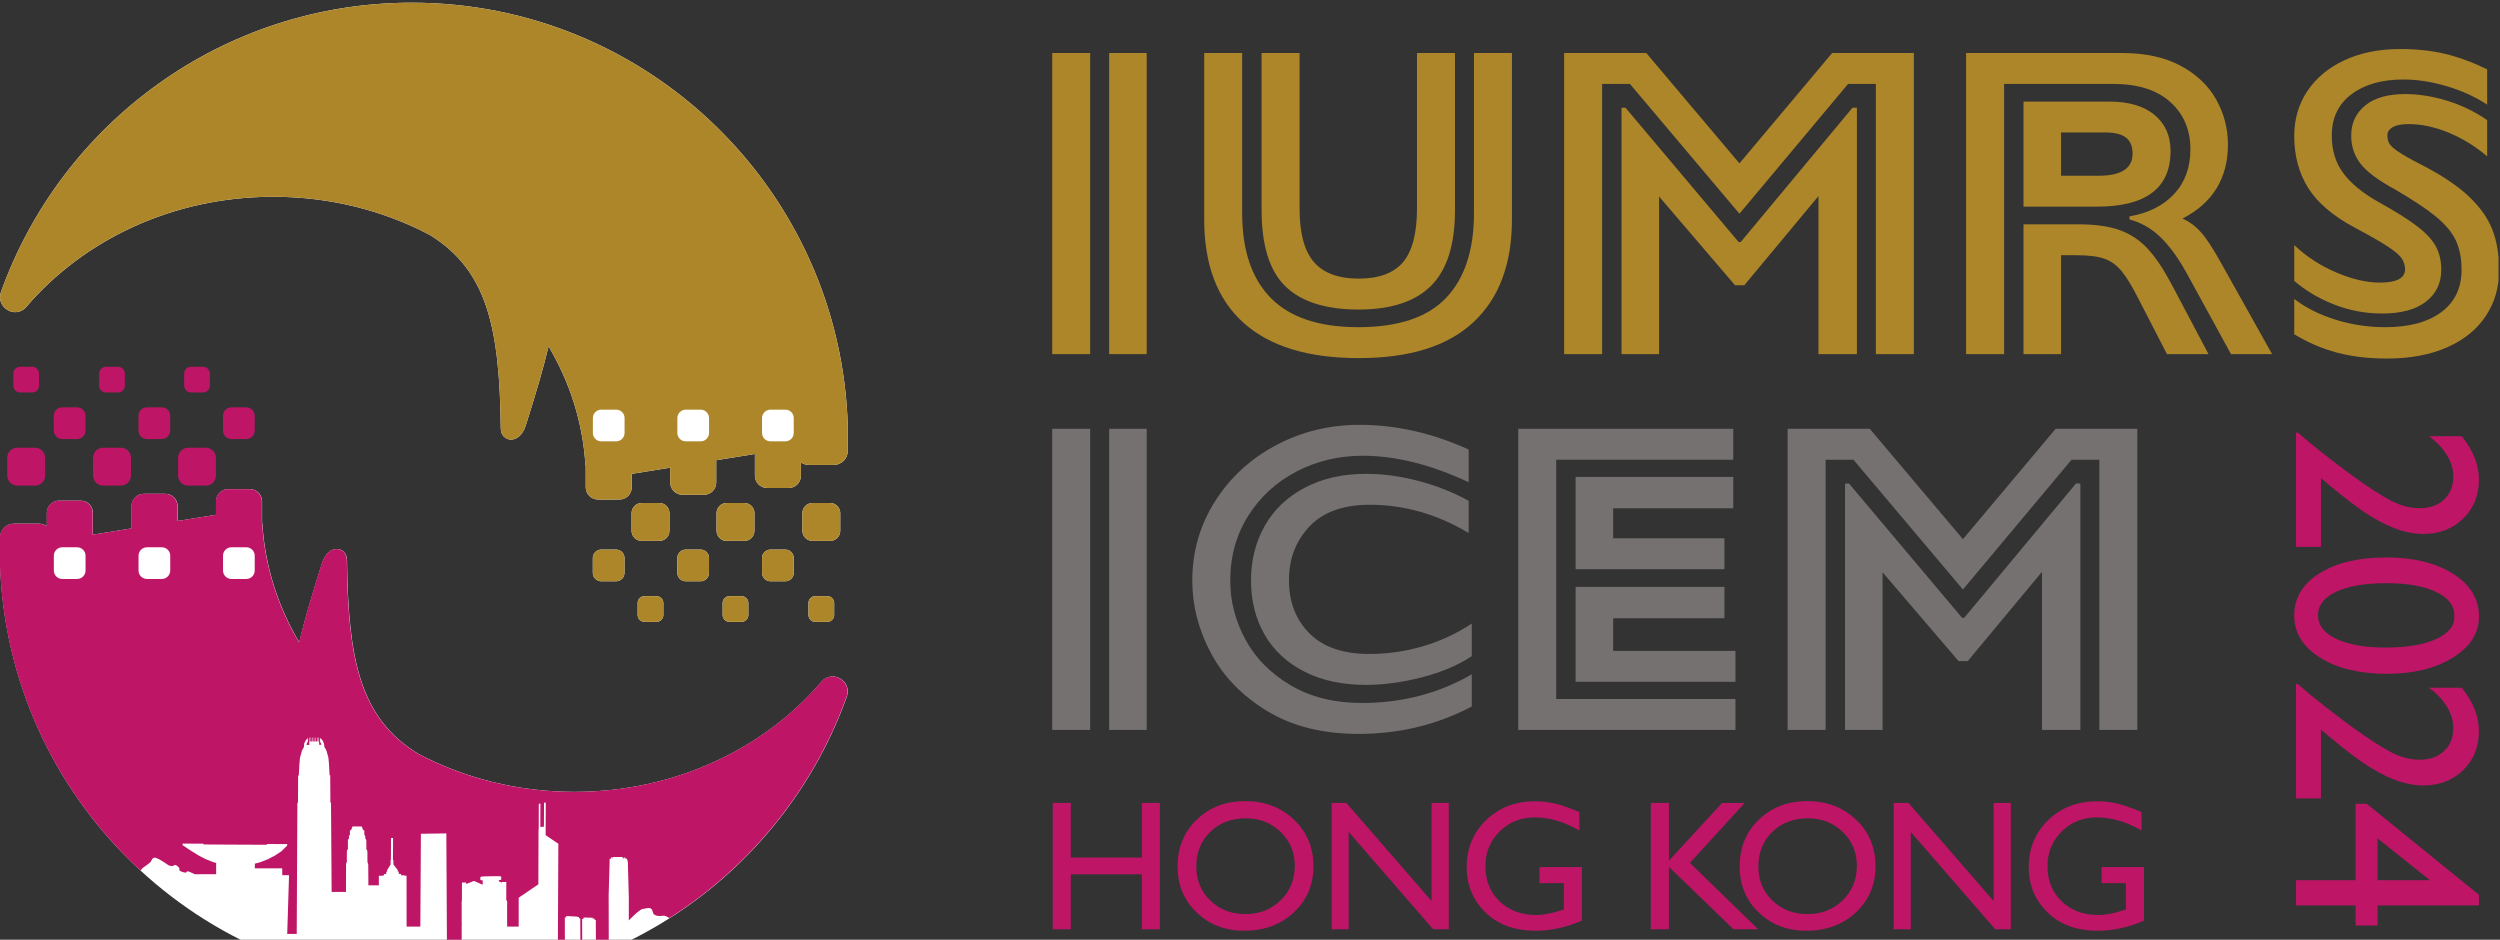 <svg width="1676" height="630" xmlns="http://www.w3.org/2000/svg" xmlns:xlink="http://www.w3.org/1999/xlink" xml:space="preserve" overflow="hidden"><rect width="100%" height="100%" fill="#333333" stroke="none"/><defs><clipPath id="clip0"><rect x="-244" y="-18" width="1676" height="630"/></clipPath><clipPath id="clip1"><rect x="-244" y="-18" width="1676" height="630"/></clipPath><clipPath id="clip2"><rect x="-244" y="-18" width="1675" height="630"/></clipPath></defs><g clip-path="url(#clip0)" transform="translate(244 18)"><g clip-path="url(#clip1)"><g clip-path="url(#clip2)"><path d="M863.069 976.057 888.232 976.057 888.232 774.189 863.069 774.189ZM824.888 976.057 850.341 976.057 850.341 774.189 824.888 774.189Z" fill="#AE862A" fill-rule="nonzero" fill-opacity="1" transform="matrix(1 0 0 -1 -363.48 993.593)"/><path d="M0 0C-10.657 10.36-15.98 27.381-15.98 51.062L-15.98 156.436 9.473 156.436 9.473 52.246C9.473 35.67 12.682 23.681 19.094 16.278 25.506 8.885 35.52 5.182 49.135 5.182 62.754 5.182 72.665 8.885 78.884 16.278 85.103 23.681 88.207 35.768 88.207 52.537L88.207 156.436 113.661 156.436 113.661 51.062C113.661 27.97 108.336 11.103 97.68 0.445 87.023-10.21 70.843-15.542 49.135-15.542 27.033-15.542 10.657-10.36 0 0M-28.12-24.417C-45.68-8.632-54.46 14.455-54.46 44.846L-54.46 156.436-29.006 156.436-29.006 48.985C-29.006 24.126-22.595 5.182-9.764-7.841 3.059-20.867 22.595-27.374 48.844-27.374 75.675-27.374 95.312-20.822 107.74-7.694 120.177 5.428 126.389 24.322 126.389 48.985L126.389 156.436 151.847 156.436 151.847 44.846C151.847 15.044 143.263-7.894 126.096-23.972 108.924-40.057 83.271-48.098 49.135-48.098 15.192-48.098-10.56-40.205-28.12-24.417" fill="#AE862A" fill-rule="nonzero" fill-opacity="1" transform="matrix(1 0 0 -1 617.757 173.971)"/><path d="M0 0 2.666 0 78.443-89.98 79.92-89.98 154.804 0 157.768 0 157.768-165.164 132.017-165.164 132.017-59.197 82.287-118.986 76.077-118.986 25.163-59.494 25.163-165.164 0-165.164ZM-38.477 36.704 16.576 36.704 79.034-37.293 141.192 36.704 195.95 36.704 195.95-165.164 170.496-165.164 170.496 15.98 151.847 15.98 79.034-71.036 5.63 15.98-13.019 15.98-13.019-165.164-38.477-165.164Z" fill="#AE862A" fill-rule="nonzero" fill-opacity="1" transform="matrix(1 0 0 -1 843.086 54.24)"/><path d="M0 0C15.192 0 22.794 4.93 22.794 14.796 22.794 19.728 21.313 23.331 18.356 25.601 15.392 27.867 10.851 29.006 4.737 29.006L-25.156 29.006-25.156 0ZM-50.319-32.559-13.614-32.559C-2.368-32.559 6.857-33.845 14.06-36.407 21.26-38.977 27.531-43.116 32.856-48.837 38.186-54.562 43.609-62.658 49.135-73.113L73.702-119.582 45.88-119.582 27.233-83.471C22.892-74.788 19.042-68.377 15.69-64.229 12.332-60.087 8.437-57.228 3.998-55.651-0.441-54.071-6.612-53.283-14.501-53.283L-25.156-53.283-25.156-119.582-50.319-119.582ZM-50.319 49.723 7.105 49.723C20.128 49.723 30.24 46.766 37.443 40.846 44.643 34.927 48.248 26.831 48.248 16.576 48.248-8.289 31.768-20.717-1.184-20.717L-50.319-20.717ZM-88.796 82.287 15.69 82.287C31.277 82.287 44.398 79.42 55.055 73.702 65.71 67.977 73.656 60.431 78.884 51.055 84.112 41.682 86.725 31.672 86.725 21.015 86.725-1.682 76.561-18.253 56.239-28.715 60.781-30.688 64.87-33.697 68.524-37.741 72.174-41.784 76.561-48.448 81.698-57.719L116.327-119.582 88.796-119.582 58.315-63.938C52.589-53.871 46.766-46.08 40.846-40.548 34.927-35.029 28.215-31.277 20.724-29.304L20.724-27.233C33.347-25.065 43.312-20.083 50.617-12.287 57.915-4.491 61.569 5.518 61.569 17.76 61.569 30.786 57.081 41.339 48.098 49.432 39.118 57.519 26.347 61.563 9.771 61.563L-63.342 61.563-63.342-119.582-88.796-119.582Z" fill="#AE862A" fill-rule="nonzero" fill-opacity="1" transform="matrix(1 0 0 -1 1162.88 99.823)"/><path d="M0 0C-9.971 2.666-19.488 6.755-28.565 12.287L-28.565 35.961C-20.867 30.04-11.646 25.408-0.886 22.051 9.86 18.692 20.962 17.024 32.409 17.024 48.391 17.024 60.924 20.374 70.002 27.083 79.073 33.788 83.614 43.259 83.614 55.501 83.614 63.194 82.332 69.754 79.77 75.184 77.202 80.605 72.816 85.884 66.597 91.016 60.378 96.146 51.353 102.165 39.514 109.074 27.867 115.388 19.981 121.257 15.833 126.687 11.692 132.107 9.621 138.378 9.621 145.481 9.621 153.77 12.726 160.473 18.944 165.609 25.156 170.735 34.084 173.303 45.732 173.303 54.803 173.303 64.179 171.821 73.85 168.864 83.516 165.9 92.498 161.559 100.785 155.841L100.785 131.571C92.892 138.274 84.307 143.56 75.034 147.404 65.756 151.254 56.776 153.175 48.098 153.175 43.364 153.175 39.811 152.481 37.443 151.104 35.075 149.72 33.891 147.947 33.891 145.779 33.891 143.606 34.286 141.781 35.075 140.299 35.857 138.824 37.839 136.992 40.995 134.826 44.146 132.651 48.985 129.889 55.494 126.537 69.508 119.432 80.359 112.277 88.059 105.076 95.751 97.874 101.128 90.376 104.19 82.584 107.242 74.781 108.777 65.658 108.777 55.203 108.777 43.757 105.813 33.547 99.892 24.567 93.978 15.587 85.341 8.587 74 3.552 62.645-1.482 49.18-3.991 33.593-3.991 21.165-3.991 9.957-2.666 0 0M-1.927 32.268C-12.189 36.304-21.067 41.591-28.565 48.098L-28.565 72.077C-20.478 64.379-11.103 58.258-0.445 53.721 10.21 49.18 19.981 46.914 28.856 46.914 40.109 46.914 45.732 49.878 45.732 55.792 45.732 58.353 45.032 60.722 43.655 62.897 42.275 65.07 39.216 67.729 34.479 70.893 29.743 74.045 22.349 78.288 12.28 83.621-2.516 91.507-13.024 100.435-19.242 110.406-25.46 120.37-28.565 131.964-28.565 145.183-28.565 156.436-25.654 166.446-19.831 175.23-14.014 184.006-5.725 190.915 5.028 195.95 15.78 200.982 28.267 203.493 42.471 203.493 53.521 203.493 63.588 202.407 72.665 200.239 81.736 198.063 91.112 194.616 100.785 189.879L100.785 166.198C93.087 171.33 84.157 175.426 74 178.485 63.829 181.54 54.019 183.074 44.548 183.074 30.138 183.074 18.544 179.767 9.764 173.155 0.984 166.541-3.402 157.323-3.402 145.481-3.402 135.614-0.841 127.23 4.289 120.318 9.421 113.409 17.21 107.004 27.672 101.083 39.118 94.762 47.846 89.289 53.871 84.655 59.888 80.016 64.081 75.481 66.449 71.036 68.817 66.597 70.002 61.422 70.002 55.501 70.002 46.618 66.597 39.514 59.79 34.188 52.985 28.856 43.161 26.197 30.338 26.197 19.087 26.197 8.335 28.215-1.927 32.268" fill="#AE862A" fill-rule="nonzero" fill-opacity="1" transform="matrix(1 0 0 -1 1322.62 218.369)"/><path d="M863.069 724.123 888.232 724.123 888.232 522.255 863.069 522.255ZM824.888 724.123 850.341 724.123 850.341 522.255 824.888 522.255Z" fill="#767171" fill-rule="nonzero" fill-opacity="1" transform="matrix(1 0 0 -1 -363.48 993.593)"/><path d="M0 0C-11.639 5.921-20.524 14.158-26.638 24.715-32.752 35.268-35.813 47.453-35.813 61.265-35.813 74.686-32.752 86.823-26.638 97.674-20.524 108.524-11.594 117.063 0.148 123.275 11.892 129.494 25.654 132.598 41.441 132.598 52.694 132.598 64.333 131.021 76.368 127.864 88.403 124.705 99.653 120.268 110.108 114.547L110.108 92.937C88.996 105.567 66.895 111.881 43.809 111.881 26.049 111.881 12.585 107.042 3.409 97.383-5.771 87.71-10.36 75.668-10.36 61.265-10.36 46.662-5.771 34.777 3.409 25.601 12.585 16.428 25.951 11.839 43.511 11.839 55.746 11.839 67.736 13.562 79.48 17.017 91.216 20.465 102.119 25.551 112.186 32.261L112.186 10.36C102.908 4.239 91.707-0.498 78.586-3.85 65.465-7.207 52.985-8.885 41.143-8.885 25.356-8.885 11.646-5.921 0 0M-24.858-26.495C-41.636-16.331-54.214-3.402-62.599 12.28-70.99 27.97-75.177 44.198-75.177 60.974-75.177 80.307-70.149 97.971-60.083 113.952-50.021 129.939-36.402 142.517-19.235 151.693-2.071 160.868 16.674 165.455 37.002 165.455 61.467 165.455 85.839 159.929 110.108 148.886L110.108 126.978C84.85 138.817 61.169 144.738 39.073 144.738 23.092 144.738 8.339 141.231-5.175 134.23-18.692 127.223-29.497 117.357-37.586 104.629-45.68 91.903-49.723 77.35-49.723 60.974-49.723 47.155-46.321 33.988-39.514 21.456-32.706 8.923-22.595-1.286-9.176-9.18 4.243-17.074 20.128-21.015 38.484-21.015 65.517-21.015 90.085-14.61 112.186-1.78L112.186-23.383C88.9-35.625 63.64-41.739 36.407-41.739 12.332-41.739-8.087-36.659-24.858-26.495" fill="#767171" fill-rule="nonzero" fill-opacity="1" transform="matrix(1 0 0 -1 630.488 432.266)"/><path d="M0 0 99.751 0 99.751-21.015 25.163-21.015 25.163-42.916 107.152-42.916 107.152-63.64 0-63.64ZM0 73.702 105.67 73.702 105.67 52.687 25.163 52.687 25.163 32.559 99.751 32.559 99.751 11.842 0 11.842ZM-38.477 105.967 105.67 105.967 105.67 85.243-13.019 85.243-13.019-75.184 107.152-75.184 107.152-95.901-38.477-95.901Z" fill="#767171" fill-rule="nonzero" fill-opacity="1" transform="matrix(1 0 0 -1 812.296 375.438)"/><path d="M0 0 2.666 0 78.439-89.98 79.918-89.98 154.804 0 157.768 0 157.768-165.164 132.017-165.164 132.017-59.197 82.287-118.986 76.07-118.986 25.163-59.492 25.163-165.164 0-165.164ZM-38.477 36.704 16.576 36.704 79.034-37.293 141.192 36.704 195.95 36.704 195.95-165.164 170.496-165.164 170.496 15.98 151.847 15.98 79.034-71.036 5.623 15.98-13.019 15.98-13.019-165.164-38.477-165.164Z" fill="#767171" fill-rule="nonzero" fill-opacity="1" transform="matrix(1 0 0 -1 992.913 306.175)"/><path d="M0 0 12.133 0 12.133-84.728 0-84.728 0-47.853-47.607-47.853-47.607-84.728-59.733-84.728-59.733 0-47.607 0-47.607-36.634 0-36.634Z" fill="#BE1567" fill-rule="nonzero" fill-opacity="1" transform="matrix(1 0 0 -1 521.47 520.273)"/><path d="M0 0C-9.698 0-17.665-3.034-23.908-9.096-30.145-15.16-33.27-22.904-33.27-32.325-33.27-41.461-30.138-49.064-23.874-55.126-17.612-61.194-9.776-64.222-0.368-64.222 9.085-64.222 16.971-61.131 23.292-54.944 29.613-48.76 32.777-41.059 32.777-31.84 32.777-22.865 29.613-15.315 23.292-9.187 16.971-3.059 9.207 0 0 0M-0.486 11.523C12.603 11.523 23.499 7.375 32.209-0.911 40.918-9.201 45.271-19.592 45.271-32.079 45.271-44.573 40.877-54.912 32.086-63.104 23.299-71.288 12.221-75.384-1.152-75.384-13.924-75.384-24.561-71.288-33.063-63.104-41.571-54.912-45.821-44.657-45.821-32.325-45.821-19.669-41.539-9.201-32.972-0.911-24.406 7.375-13.58 11.523-0.486 11.523" fill="#BE1567" fill-rule="nonzero" fill-opacity="1" transform="matrix(1 0 0 -1 591.264 530.586)"/><path d="M0 0 11.523 0 11.523-84.728 1.093-84.728-55.553-19.476-55.553-84.728-66.954-84.728-66.954 0-57.13 0 0-65.808Z" fill="#BE1567" fill-rule="nonzero" fill-opacity="1" transform="matrix(1 0 0 -1 715.713 520.273)"/><path d="M0 0 28.442 0 28.442-35.902C18.006-40.432 7.662-42.696-2.607-42.696-16.642-42.696-27.847-38.6-36.238-30.415-44.632-22.224-48.823-12.133-48.823-0.123-48.823 12.533-44.475 23.067-35.786 31.477-27.09 39.882-16.194 44.087-3.093 44.087 1.675 44.087 6.205 43.578 10.489 42.541 14.771 41.511 20.194 39.623 26.74 36.873L26.74 24.501C16.635 30.365 6.605 33.295-3.339 33.295-12.598 33.295-20.401 30.138-26.747 23.835-33.095 17.528-36.273 9.782-36.273 0.609-36.273-9.019-33.095-16.881-26.747-22.988-20.401-29.09-12.235-32.143-2.246-32.143 2.607-32.143 8.405-31.031 15.16-28.806L16.312-28.442 16.312-10.798-2.0187e-15-10.798Z" fill="#BE1567" fill-rule="nonzero" fill-opacity="1" transform="matrix(1 0 0 -1 788.082 563.273)"/><path d="M0 0 15.16 0-21.59-40.211 24.192-84.728 7.635-84.728-35.663-42.877-35.663-84.728-47.796-84.728-47.796 0-35.663 0-35.663-38.757Z" fill="#BE1567" fill-rule="nonzero" fill-opacity="1" transform="matrix(1 0 0 -1 910.492 520.273)"/><path d="M0 0C-9.691 0-17.662-3.034-23.901-9.096-30.145-15.16-33.263-22.904-33.263-32.325-33.263-41.461-30.131-49.064-23.874-55.126-17.612-61.194-9.776-64.222-0.361-64.222 9.091-64.222 16.978-61.131 23.299-54.944 29.62-48.76 32.777-41.059 32.777-31.84 32.777-22.865 29.62-15.315 23.299-9.187 16.978-3.059 9.207 0 0 0M-0.486 11.523C12.603 11.523 23.506 7.375 32.215-0.911 40.918-9.201 45.271-19.592 45.271-32.079 45.271-44.573 40.88-54.912 32.093-63.104 23.306-71.288 12.221-75.384-1.152-75.384-13.917-75.384-24.554-71.288-33.063-63.104-41.564-54.912-45.816-44.657-45.816-32.325-45.816-19.669-41.539-9.201-32.972-0.911-24.406 7.375-13.573 11.523-0.486 11.523" fill="#BE1567" fill-rule="nonzero" fill-opacity="1" transform="matrix(1 0 0 -1 968.078 530.586)"/><path d="M0 0 11.523 0 11.523-84.728 1.093-84.728-55.553-19.476-55.553-84.728-66.954-84.728-66.954 0-57.13 0 0-65.808Z" fill="#BE1567" fill-rule="nonzero" fill-opacity="1" transform="matrix(1 0 0 -1 1092.53 520.273)"/><path d="M0 0 28.442 0 28.442-35.902C18.012-40.432 7.662-42.696-2.607-42.696-16.635-42.696-27.847-38.6-36.234-30.415-44.625-22.224-48.816-12.133-48.816-0.123-48.816 12.533-44.475 23.067-35.779 31.477-27.083 39.882-16.187 44.087-3.093 44.087 1.682 44.087 6.212 43.578 10.494 42.541 14.778 41.511 20.199 39.623 26.747 36.873L26.747 24.501C16.642 30.365 6.612 33.295-3.332 33.295-12.592 33.295-20.394 30.138-26.74 23.835-33.088 17.528-36.266 9.782-36.266 0.609-36.266-9.019-33.088-16.881-26.74-22.988-20.394-29.09-12.228-32.143-2.239-32.143 2.607-32.143 8.412-31.031 15.167-28.806L16.317-28.442 16.317-10.798-2.0187e-15-10.798Z" fill="#BE1567" fill-rule="nonzero" fill-opacity="1" transform="matrix(1 0 0 -1 1164.9 563.273)"/><path d="M0 0 0-46.087-16.726-46.087-16.726 30.52-15.51 30.52-6.93 23.24C7.162 11.86 19.126 2.807 28.947-3.927 38.768-10.657 46.191-15.049 51.219-17.101 56.244-19.151 61.215-20.174 66.124-20.174 72.945-20.174 78.418-18.24 82.546-14.371 86.68-10.501 88.744-5.357 88.744 1.055 88.744 5.907 87.314 10.689 84.455 15.399 81.596 20.11 77.564 24.34 72.363 28.093L94.38 28.093C102.06 18.678 105.904 8.973 105.904-1.023 105.904-11.594 102.376-20.303 95.33-27.156 88.28-34 79.325-37.423 68.461-37.423 63.608-37.423 58.419-36.57 52.901-34.868 47.38-33.166 41.027-30.145 33.831-25.815 26.638-21.481 16.835-14.119 4.412-3.721Z" fill="#BE1567" fill-rule="nonzero" fill-opacity="1" transform="matrix(1 0 0 -1 1311.96 302.539)"/><path d="M0 0 0 0.866C0 7.512-4.089 12.785-12.26 16.687-20.44 20.581-31.515 22.535-45.498 22.535-59.828 22.535-71.061 20.626-79.207 16.817-87.353 12.998-91.43 7.746-91.43 1.041-91.43-5.662-87.353-10.948-79.207-14.817-71.061-18.685-59.999-20.626-46.016-20.626-31.974-20.626-20.801-18.762-12.48-15.037-4.159-11.31 0-6.296 0 0M16.467 0.175C16.467-10.921 10.644-20.09-0.996-27.343-12.637-34.591-27.413-38.22-45.323-38.22-63.699-38.22-78.632-34.591-90.13-27.343-101.626-20.09-107.379-10.689-107.379 0.866-107.379 12.598-101.742 22.01-90.478 29.122-79.207 36.227-64.274 39.779-45.673 39.779-27.297 39.779-12.351 36.109-0.823 28.772 10.701 21.435 16.467 11.905 16.467 0.175" fill="#BE1567" fill-rule="nonzero" fill-opacity="1" transform="matrix(1 0 0 -1 1401.43 395.496)"/><path d="M0 0 0-46.087-16.726-46.087-16.726 30.52-15.51 30.52-6.93 23.24C7.162 11.86 19.126 2.807 28.947-3.927 38.768-10.657 46.191-15.049 51.219-17.101 56.244-19.151 61.215-20.174 66.124-20.174 72.945-20.174 78.418-18.24 82.546-14.371 86.68-10.501 88.744-5.357 88.744 1.055 88.744 5.907 87.314 10.689 84.455 15.399 81.596 20.11 77.564 24.34 72.363 28.093L94.38 28.093C102.06 18.678 105.904 8.973 105.904-1.023 105.904-11.594 102.376-20.303 95.33-27.156 88.28-34 79.325-37.423 68.461-37.423 63.608-37.423 58.419-36.57 52.901-34.868 47.38-33.166 41.027-30.145 33.831-25.815 26.638-21.481 16.835-14.119 4.412-3.721Z" fill="#BE1567" fill-rule="nonzero" fill-opacity="1" transform="matrix(1 0 0 -1 1311.96 471.151)"/><path d="M0 0 35.088 0 0 28.015ZM67.942-9.796 67.942-16.901 0-16.901 0-30.422-14.733-30.422-14.733-16.901-54.685-16.901-54.685 0-14.733 0-14.733 51.219-7.28 51.219Z" fill="#BE1567" fill-rule="nonzero" fill-opacity="1" transform="matrix(1 0 0 -1 1349.93 572.079)"/><path d="M0 0-9.951 0C-13.071 0-15.601-2.53-15.601-5.65L-15.601-15.599C-15.601-18.721-13.071-21.251-9.951-21.251L0-21.251C3.121-21.251 5.65-18.721 5.65-15.599L5.65-5.65C5.65-2.53 3.121 0 0 0" fill="#FFFFFF" fill-rule="nonzero" fill-opacity="1" transform="matrix(1 0 0 -1 282.474 350.441)"/><path d="M0 0-8.064 0C-10.594 0-12.644-2.05-12.644-4.58L-12.644-12.644C-12.644-15.174-10.594-17.224-8.064-17.224L0-17.224C2.53-17.224 4.58-15.174 4.58-12.644L4.58-4.58C4.58-2.05 2.53 0 0 0" fill="#FFFFFF" fill-rule="nonzero" fill-opacity="1" transform="matrix(1 0 0 -1 310.645 381.66)"/><path d="M0 0-11.892 0C-15.619 0-18.644-3.023-18.644-6.753L-18.644-18.644C-18.644-22.374-15.619-25.397-11.892-25.397L0-25.397C3.73-25.397 6.753-22.374 6.753-18.644L6.753-6.753C6.753-3.023 3.73 0 0 0" fill="#FFFFFF" fill-rule="nonzero" fill-opacity="1" transform="matrix(1 0 0 -1 312.558 319.221)"/><path d="M0 0-11.892 0C-15.619 0-18.644-3.023-18.644-6.753L-18.644-18.644C-18.644-22.374-15.619-25.397-11.892-25.397L0-25.397C3.73-25.397 6.753-22.374 6.753-18.644L6.753-6.753C6.753-3.023 3.73 0 0 0" fill="#FFFFFF" fill-rule="nonzero" fill-opacity="1" transform="matrix(1 0 0 -1 255.023 319.221)"/><path d="M0 0-11.892 0C-15.619 0-18.644-3.023-18.644-6.753L-18.644-18.644C-18.644-22.374-15.619-25.397-11.892-25.397L0-25.397C3.73-25.397 6.753-22.374 6.753-18.644L6.753-6.753C6.753-3.023 3.73 0 0 0" fill="#FFFFFF" fill-rule="nonzero" fill-opacity="1" transform="matrix(1 0 0 -1 198.048 319.221)"/><path d="M0 0-9.951 0C-13.071 0-15.601-2.53-15.601-5.65L-15.601-15.599C-15.601-18.721-13.071-21.251-9.951-21.251L0-21.251C3.121-21.251 5.65-18.721 5.65-15.599L5.65-5.65C5.65-2.53 3.121 0 0 0" fill="#FFFFFF" fill-rule="nonzero" fill-opacity="1" transform="matrix(1 0 0 -1 225.676 350.441)"/><path d="M0 0-9.951 0C-13.071 0-15.601-2.53-15.601-5.65L-15.601-15.599C-15.601-18.721-13.071-21.251-9.951-21.251L0-21.251C3.121-21.251 5.65-18.721 5.65-15.599L5.65-5.65C5.65-2.53 3.121 0 0 0" fill="#FFFFFF" fill-rule="nonzero" fill-opacity="1" transform="matrix(1 0 0 -1 169.016 350.441)"/><path d="M0 0-8.064 0C-10.594 0-12.644-2.05-12.644-4.58L-12.644-12.644C-12.644-15.174-10.594-17.224-8.064-17.224L0-17.224C2.53-17.224 4.58-15.174 4.58-12.644L4.58-4.58C4.58-2.05 2.53 0 0 0" fill="#FFFFFF" fill-rule="nonzero" fill-opacity="1" transform="matrix(1 0 0 -1 253.108 381.66)"/><path d="M0 0-8.064 0C-10.594 0-12.644-2.05-12.644-4.58L-12.644-12.644C-12.644-15.174-10.594-17.224-8.064-17.224L0-17.224C2.53-17.224 4.58-15.174 4.58-12.644L4.58-4.58C4.58-2.05 2.53 0 0 0" fill="#FFFFFF" fill-rule="nonzero" fill-opacity="1" transform="matrix(1 0 0 -1 196.134 381.66)"/><path d="M0 0C0 0.064 0.014 0.12 0.011 0.184-4.721 157.563-133.789 283.696-292.317 283.696-419.253 283.696-527.237 202.809-567.673 89.778-571.432 79.268-557.909 71.299-550.661 79.789-512.329 124.693-452.437 153.59-385.11 153.59-346.915 153.59-311.111 144.283-280.273 128.037-241.407 104.151-233.395 65.204-232.629-1.855-232.529-10.773-220.172-13.323-215.828 0.384-209.155 21.44-204.055 38.695-200.589 53.319-186.449 29.481-177.701 2.602-175.889-25.974-175.862-26.411-175.753-26.817-175.674-27.236L-175.674-41.173C-175.674-45.705-172.001-49.378-167.469-49.378L-153.02-49.378C-148.488-49.378-144.815-45.705-144.815-41.173L-144.815-32.175-119.036-28.013-119.036-38C-119.036-42.532-115.363-46.205-110.831-46.205L-96.383-46.205C-91.851-46.205-88.175-42.532-88.175-38L-88.175-23.551C-88.175-23.374-88.216-23.21-88.228-23.038L-62.244-18.842C-62.247-18.89-62.26-18.933-62.26-18.981L-62.26-33.429C-62.26-37.961-58.585-41.636-54.053-41.636L-39.605-41.636C-35.072-41.636-31.399-37.961-31.399-33.429L-31.399-24.52C-29.874-25.576-28.029-26.206-26.033-26.206L-9.419-26.206C-4.209-26.206 0.016-21.981 0.016-16.769L0.016-0.155C0.016-0.102 0.002-0.052 0 0" fill="#FFFFFF" fill-rule="nonzero" fill-opacity="1" transform="matrix(1 0 0 -1 324.344 267.501)"/><path d="M0 0-9.951 0C-13.071 0-15.601-2.53-15.601-5.65L-15.601-15.599C-15.601-18.721-13.071-21.251-9.951-21.251L0-21.251C3.121-21.251 5.65-18.721 5.65-15.599L5.65-5.65C5.65-2.53 3.121 0 0 0" fill="#AE862A" fill-rule="nonzero" fill-opacity="1" transform="matrix(1 0 0 -1 282.474 350.441)"/><path d="M0 0-8.064 0C-10.594 0-12.644-2.05-12.644-4.58L-12.644-12.644C-12.644-15.174-10.594-17.224-8.064-17.224L0-17.224C2.53-17.224 4.58-15.174 4.58-12.644L4.58-4.58C4.58-2.05 2.53 0 0 0" fill="#AE862A" fill-rule="nonzero" fill-opacity="1" transform="matrix(1 0 0 -1 310.645 381.66)"/><path d="M0 0-11.892 0C-15.619 0-18.644-3.023-18.644-6.753L-18.644-18.644C-18.644-22.374-15.619-25.397-11.892-25.397L0-25.397C3.73-25.397 6.753-22.374 6.753-18.644L6.753-6.753C6.753-3.023 3.73 0 0 0" fill="#AE862A" fill-rule="nonzero" fill-opacity="1" transform="matrix(1 0 0 -1 312.558 319.221)"/><path d="M0 0-11.892 0C-15.619 0-18.644-3.023-18.644-6.753L-18.644-18.644C-18.644-22.374-15.619-25.397-11.892-25.397L0-25.397C3.73-25.397 6.753-22.374 6.753-18.644L6.753-6.753C6.753-3.023 3.73 0 0 0" fill="#AE862A" fill-rule="nonzero" fill-opacity="1" transform="matrix(1 0 0 -1 255.023 319.221)"/><path d="M0 0-11.892 0C-15.619 0-18.644-3.023-18.644-6.753L-18.644-18.644C-18.644-22.374-15.619-25.397-11.892-25.397L0-25.397C3.73-25.397 6.753-22.374 6.753-18.644L6.753-6.753C6.753-3.023 3.73 0 0 0" fill="#AE862A" fill-rule="nonzero" fill-opacity="1" transform="matrix(1 0 0 -1 198.048 319.221)"/><path d="M0 0-9.951 0C-13.071 0-15.601-2.53-15.601-5.65L-15.601-15.599C-15.601-18.721-13.071-21.251-9.951-21.251L0-21.251C3.121-21.251 5.65-18.721 5.65-15.599L5.65-5.65C5.65-2.53 3.121 0 0 0" fill="#AE862A" fill-rule="nonzero" fill-opacity="1" transform="matrix(1 0 0 -1 225.676 350.441)"/><path d="M0 0-9.951 0C-13.071 0-15.601-2.53-15.601-5.65L-15.601-15.599C-15.601-18.721-13.071-21.251-9.951-21.251L0-21.251C3.121-21.251 5.65-18.721 5.65-15.599L5.65-5.65C5.65-2.53 3.121 0 0 0" fill="#AE862A" fill-rule="nonzero" fill-opacity="1" transform="matrix(1 0 0 -1 169.016 350.441)"/><path d="M0 0-8.064 0C-10.594 0-12.644-2.05-12.644-4.58L-12.644-12.644C-12.644-15.174-10.594-17.224-8.064-17.224L0-17.224C2.53-17.224 4.58-15.174 4.58-12.644L4.58-4.58C4.58-2.05 2.53 0 0 0" fill="#AE862A" fill-rule="nonzero" fill-opacity="1" transform="matrix(1 0 0 -1 253.108 381.66)"/><path d="M0 0-8.064 0C-10.594 0-12.644-2.05-12.644-4.58L-12.644-12.644C-12.644-15.174-10.594-17.224-8.064-17.224L0-17.224C2.53-17.224 4.58-15.174 4.58-12.644L4.58-4.58C4.58-2.05 2.53 0 0 0" fill="#AE862A" fill-rule="nonzero" fill-opacity="1" transform="matrix(1 0 0 -1 196.134 381.66)"/><path d="M0 0C0-3.121-2.53-5.65-5.65-5.65L-15.601-5.65C-18.721-5.65-21.251-3.121-21.251 0L-21.251 9.951C-21.251 13.071-18.721 15.601-15.601 15.601L-5.65 15.601C-2.53 15.601 0 13.071 0 9.951ZM-56.776 0C-56.776-3.121-59.306-5.65-62.426-5.65L-72.377-5.65C-75.497-5.65-78.027-3.121-78.027 0L-78.027 9.951C-78.027 13.071-75.497 15.601-72.377 15.601L-62.426 15.601C-59.306 15.601-56.776 13.071-56.776 9.951ZM-113.416 0C-113.416-3.121-115.945-5.65-119.066-5.65L-129.014-5.65C-132.137-5.65-134.667-3.121-134.667 0L-134.667 9.951C-134.667 13.071-132.137 15.601-129.014 15.601L-119.066 15.601C-115.945 15.601-113.416 13.071-113.416 9.951ZM36.204 4.728C36.204 4.789 36.218 4.848 36.216 4.909 31.484 162.291-97.585 288.421-256.114 288.421-383.049 288.421-491.035 207.534-531.469 94.505-535.228 83.996-521.704 76.025-514.459 84.514-476.125 129.419-416.233 158.318-348.908 158.318-310.711 158.318-274.909 149.011-244.068 132.764-205.202 108.879-197.191 69.931-196.425 2.871-196.325-6.048-183.967-8.596-179.624 5.112-172.951 26.165-167.85 43.423-164.384 58.047-150.245 34.206-141.497 7.33-139.685-21.249-139.658-21.685-139.549-22.09-139.469-22.508L-139.469-36.445C-139.469-40.98-135.796-44.653-131.264-44.653L-116.816-44.653C-112.284-44.653-108.611-40.98-108.611-36.445L-108.611-27.447-82.832-23.285-82.832-33.275C-82.832-37.804-79.159-41.48-74.627-41.48L-60.178-41.48C-55.646-41.48-51.973-37.804-51.973-33.275L-51.973-18.824C-51.973-18.649-52.014-18.485-52.023-18.312L-26.04-14.117C-26.042-14.162-26.056-14.208-26.056-14.253L-26.056-28.704C-26.056-33.234-22.381-36.909-17.849-36.909L-3.4-36.909C1.132-36.909 4.805-33.234 4.805-28.704L4.805-19.792C6.33-20.851 8.175-21.479 10.171-21.479L26.786-21.479C31.995-21.479 36.22-17.253 36.22-12.042L36.22 4.571C36.22 4.625 36.204 4.673 36.204 4.728" fill="#AE862A" fill-rule="nonzero" fill-opacity="1" transform="matrix(1 0 0 -1 288.126 272.228)"/><path d="M0 0C-38.334-44.907-98.226-73.804-165.55-73.804-203.748-73.804-239.552-64.497-270.39-48.251-309.256-24.363-317.268 14.583-318.032 81.641-318.134 90.562-330.489 93.11-334.835 79.402-341.506 58.349-346.606 41.091-350.074 26.467-364.214 50.307-372.962 77.184-374.773 105.761-374.801 106.197-374.908 106.606-374.987 107.022L-374.987 120.961C-374.987 125.491-378.662 129.166-383.192 129.166L-397.643 129.166C-402.175 129.166-405.848 125.491-405.848 120.961L-405.848 111.961-431.624 107.799-431.624 117.788C-431.624 122.318-435.3 125.993-439.832 125.993L-454.28 125.993C-458.812 125.993-462.485 122.318-462.485 117.788L-462.485 103.338C-462.485 103.163-462.444 102.999-462.433 102.824L-488.416 98.628C-488.416 98.676-488.403 98.719-488.403 98.767L-488.403 113.215C-488.403 117.748-492.076 121.423-496.608 121.423L-511.056 121.423C-515.588 121.423-519.263 117.748-519.263 113.215L-519.263 104.306C-520.786 105.363-522.632 105.992-524.627 105.992L-541.242 105.992C-546.454 105.992-550.679 101.767-550.679 96.555L-550.679 79.943C-550.679 79.889-550.663 79.839-550.663 79.786-550.661 79.723-550.674 79.666-550.672 79.602-545.942-77.777-416.874-203.907-258.344-203.907-131.41-203.907-23.424-123.023 17.01-9.991 20.769 0.518 7.246 8.489 0 0" fill="#FFFFFF" fill-rule="nonzero" fill-opacity="1" transform="matrix(1 0 0 -1 306.695 439.058)"/><path d="M0 0 9.951 0C13.071 0 15.601 2.53 15.601 5.65L15.601 15.599C15.601 18.721 13.071 21.251 9.951 21.251L0 21.251C-3.121 21.251-5.65 18.721-5.65 15.599L-5.65 5.65C-5.65 2.53-3.121 0 0 0" fill="#BE1567" fill-rule="nonzero" fill-opacity="1" transform="matrix(1 0 0 -1 -202.302 276.331)"/><path d="M0 0 8.064 0C10.594 0 12.644 2.05 12.644 4.58L12.644 12.646C12.644 15.174 10.594 17.226 8.064 17.226L0 17.226C-2.53 17.226-4.58 15.174-4.58 12.646L-4.58 4.58C-4.58 2.05-2.53 0 0 0" fill="#BE1567" fill-rule="nonzero" fill-opacity="1" transform="matrix(1 0 0 -1 -230.473 245.113)"/><path d="M0 0 11.892 0C15.619 0 18.644 3.023 18.644 6.753L18.644 18.644C18.644 22.374 15.619 25.397 11.892 25.397L0 25.397C-3.73 25.397-6.753 22.374-6.753 18.644L-6.753 6.753C-6.753 3.023-3.73 0 0 0" fill="#BE1567" fill-rule="nonzero" fill-opacity="1" transform="matrix(1 0 0 -1 -232.387 307.551)"/><path d="M0 0 11.892 0C15.619 0 18.644 3.023 18.644 6.753L18.644 18.644C18.644 22.374 15.619 25.397 11.892 25.397L0 25.397C-3.73 25.397-6.753 22.374-6.753 18.644L-6.753 6.753C-6.753 3.023-3.73 0 0 0" fill="#BE1567" fill-rule="nonzero" fill-opacity="1" transform="matrix(1 0 0 -1 -174.851 307.551)"/><path d="M0 0 11.892 0C15.619 0 18.644 3.023 18.644 6.753L18.644 18.644C18.644 22.374 15.619 25.397 11.892 25.397L0 25.397C-3.73 25.397-6.753 22.374-6.753 18.644L-6.753 6.753C-6.753 3.023-3.73 0 0 0" fill="#BE1567" fill-rule="nonzero" fill-opacity="1" transform="matrix(1 0 0 -1 -117.876 307.551)"/><path d="M0 0 9.951 0C13.071 0 15.601 2.53 15.601 5.65L15.601 15.599C15.601 18.721 13.071 21.251 9.951 21.251L0 21.251C-3.121 21.251-5.65 18.721-5.65 15.599L-5.65 5.65C-5.65 2.53-3.121 0 0 0" fill="#BE1567" fill-rule="nonzero" fill-opacity="1" transform="matrix(1 0 0 -1 -145.504 276.331)"/><path d="M0 0 9.951 0C13.071 0 15.601 2.53 15.601 5.65L15.601 15.599C15.601 18.721 13.071 21.251 9.951 21.251L0 21.251C-3.121 21.251-5.65 18.721-5.65 15.599L-5.65 5.65C-5.65 2.53-3.121 0 0 0" fill="#BE1567" fill-rule="nonzero" fill-opacity="1" transform="matrix(1 0 0 -1 -88.845 276.331)"/><path d="M0 0 8.064 0C10.594 0 12.644 2.05 12.644 4.58L12.644 12.646C12.644 15.174 10.594 17.226 8.064 17.226L0 17.226C-2.53 17.226-4.58 15.174-4.58 12.646L-4.58 4.58C-4.58 2.05-2.53 0 0 0" fill="#BE1567" fill-rule="nonzero" fill-opacity="1" transform="matrix(1 0 0 -1 -172.937 245.113)"/><path d="M0 0 8.064 0C10.594 0 12.644 2.05 12.644 4.58L12.644 12.646C12.644 15.174 10.594 17.226 8.064 17.226L0 17.226C-2.53 17.226-4.58 15.174-4.58 12.646L-4.58 4.58C-4.58 2.05-2.53 0 0 0" fill="#BE1567" fill-rule="nonzero" fill-opacity="1" transform="matrix(1 0 0 -1 -115.962 245.113)"/><path d="M0 0 0.025 0 0.025 0.002Z" fill="#BE1567" fill-rule="nonzero" fill-opacity="1" transform="matrix(1 0 0 -1 165.071 610.781)"/><path d="M0 0 0-0.109 0.507-0.109 0.509 0.298Z" fill="#BE1567" fill-rule="nonzero" fill-opacity="1" transform="matrix(1 0 0 -1 173.87 557.541)"/><path d="M0 0C0-3.121-2.53-5.65-5.65-5.65L-15.601-5.65C-18.721-5.65-21.251-3.121-21.251 0L-21.251 9.951C-21.251 13.069-18.721 15.599-15.601 15.599L-5.65 15.599C-2.53 15.599 0 13.069 0 9.951ZM-56.637 0C-56.637-3.121-59.167-5.65-62.288-5.65L-72.238-5.65C-75.359-5.65-77.888-3.121-77.888 0L-77.888 9.951C-77.888 13.069-75.359 15.599-72.238 15.599L-62.288 15.599C-59.167 15.599-56.637 13.069-56.637 9.951ZM-113.416 0C-113.416-3.121-115.945-5.65-119.066-5.65L-129.016-5.65C-132.137-5.65-134.667-3.121-134.667 0L-134.667 9.951C-134.667 13.069-132.137 15.599-129.016 15.599L-119.066 15.599C-115.945 15.599-113.416 13.069-113.416 9.951ZM379.792-74.563C341.458-119.47 281.566-148.367 214.242-148.367 176.044-148.367 140.242-139.06 109.402-122.814 70.536-98.926 62.524-59.981 61.76 7.078 61.658 15.996 49.303 18.547 44.957 4.839 38.286-16.217 33.186-33.472 29.718-48.096 15.578-24.256 6.83 2.621 5.018 31.197 4.991 31.634 4.884 32.043 4.805 32.459L4.805 46.396C4.805 50.928 1.13 54.601-3.4 54.601L-17.851 54.601C-22.381 54.601-26.056 50.928-26.056 46.396L-26.056 37.398-51.833 33.236-51.833 43.223C-51.833 47.755-55.508 51.43-60.04 51.43L-74.488 51.43C-79.02 51.43-82.693 47.755-82.693 43.223L-82.693 28.774C-82.693 28.597-82.652 28.436-82.641 28.261L-108.624 24.065C-108.624 24.113-108.611 24.156-108.611 24.204L-108.611 38.652C-108.611 43.184-112.284 46.859-116.816 46.859L-131.264 46.859C-135.796 46.859-139.472 43.184-139.472 38.652L-139.472 29.743C-140.994 30.799-142.84 31.429-144.835 31.429L-161.45 31.429C-166.662 31.429-170.885 27.204-170.885 21.992L-170.885 5.378C-170.885 5.325-170.871 5.275-170.871 5.223-170.869 5.159-170.882 5.103-170.88 5.039-168.43-76.509-132.542-149.608-76.522-201.177-76.07-200.43-75.604-199.775-75.116-199.411-72.559-197.491-70.959-196.532-69.999-195.572-69.04-194.613-68.72-191.524-65.842-192.75-62.965-193.975-61.36-195.254-59.765-196.213-58.169-197.173-57.528-198.132-55.61-198.132-53.692-198.132-54.012-196.213-51.453-198.452-48.896-200.689-52.642-200.589-48.371-202.077-44.098-203.568-46.839-200.545-43.459-202.077-42.325-202.591-41.168-203.114-40.073-203.609L-31.988-203.568-26.306-203.555-25.865-203.555-25.84-196.004-27.911-195.436-32.936-193.459-37.72-190.961-43.114-187.595-48.371-184.099-48.36-183.049-34.577-183.119-34.034-183.642 7.982-183.842 8.237-183.324 21.758-183.388 21.758-184.42 17.878-188.204 13.46-191.136 8.744-193.586 3.775-195.52 0.084-196.52 0.084-199.618 18.415-199.65 18.442-199.725 18.469-204.248 19.469-204.252 19.469-204.25 19.474-204.205 19.517-204.207 19.515-204.252 21.192-204.255 21.197-204.212 21.242-204.212 21.24-204.255 22.933-204.262 22.935-204.255 23.015-204.255 21.792-243.602 28.161-243.602 28.597-156.479 28.627-156.082 28.688-155.679 29.009-155.679 29.093-138.324 29.124-137.849 29.17-137.48 29.186-137.365 29.54-137.365 29.545-137.365 29.915-130.378 29.945-129.891 30.313-125.928 30.361-125.553 30.377-125.428 31.647-120.745 33.054-118.148 33.056-117.309 33.056-117.213 33.059-117.207 33.059-116.875 33.122-116.434 33.218-115.995 33.35-115.563 33.511-115.138 33.702-114.722 33.922-114.322 34.172-113.929 34.452-113.554 34.759-113.195 35.088-112.85 35.445-112.527 35.825-112.22 35.822-112.318 35.586-112.67 35.493-112.829 35.813-112.568 35.813-112.67 35.579-113.018 35.454-113.225 35.809-112.94 35.807-113.038 35.572-113.391 35.463-113.57 35.8-113.3 35.797-113.395 35.566-113.745 35.42-113.988 35.793-113.688 35.791-113.784 35.557-114.134 35.438-114.331 35.788-114.052 35.784-114.15 35.552-114.495 35.436-114.688 35.775-114.416 35.773-114.513 35.541-114.859 35.329-115.216 35.141-115.579 34.97-115.952 34.822-116.332 34.695-116.716 34.65-116.884 36.566-116.891 36.586-116.129 36.563-116.129 36.563-114.913 36.559-113.445 36.557-112.49 36.552-111.934 36.827-111.934 36.832-112.109 36.834-112.306 36.838-112.534 36.841-112.786 36.843-113.068 36.845-113.37 36.847-113.697 36.85-114.05 36.852-114.42 36.852-114.57 37.543-114.575 37.543-114.531 37.541-113.447 37.538-113.118 37.534-112.493 37.532-112.206 37.529-111.936 37.804-111.938 37.809-112.111 37.813-112.309 37.818-112.536 37.823-112.79 37.827-113.068 37.827-113.375 37.832-113.702 37.834-114.052 37.834-114.422 37.834-114.577 38.591-114.579 38.586-114.161 38.586-113.454 38.58-112.802 38.577-112.497 38.573-112.213 38.57-111.943 38.845-111.943 38.85-112.115 38.857-112.315 38.861-112.54 38.866-112.795 38.873-113.075 38.875-113.379 38.88-113.706 38.882-114.059 38.886-114.427 38.889-114.579 39.605-114.584 39.602-114.168 39.6-113.459 39.595-113.125 39.593-112.806 39.591-112.502 39.586-112.218 39.582-111.947 39.857-111.95 39.866-112.12 39.873-112.318 39.877-112.545 39.884-112.8 39.889-113.081 39.895-113.386 39.898-113.713 39.902-114.063 39.904-114.434 39.904-114.584 40.716-114.591 40.714-114.172 40.709-113.811 40.707-113.463 40.702-113.131 40.7-112.811 40.693-112.509 40.689-112.22 40.684-111.954 40.959-111.954 40.968-112.125 40.977-112.325 40.984-112.552 40.991-112.804 40.998-113.084 41.002-113.391 41.009-113.718 41.014-114.068 41.018-114.438 41.018-114.593 41.761-114.593 41.761-114.552 41.759-114.179 41.75-113.816 41.75-113.47 41.745-113.134 41.741-112.815 41.736-112.513 41.73-112.227 41.725-111.959 42-111.961 42.009-112.131 42.018-112.329 42.027-112.556 42.036-112.811 42.043-113.09 42.05-113.393 42.055-113.722 42.064-114.072 42.068-114.445 42.071-114.595 42.814-114.6 42.814-114.554 42.809-114.181 42.805-113.818 42.8-113.472 42.796-113.138 42.791-112.82 42.784-112.518 42.777-112.231 42.771-111.961 43.046-111.961 43.057-112.136 43.068-112.334 43.077-112.561 43.087-112.815 43.096-113.095 43.102-113.397 43.109-113.727 43.118-114.077 43.123-114.447 43.127-114.836 43.132-115.245 43.134-115.663 43.205-115.663 43.209-116.813 44.712-116.818 44.668-116.654 44.541-116.27 44.391-115.888 44.221-115.516 44.03-115.147 43.816-114.791 43.584-114.443 43.591-114.345 43.966-114.65 43.987-114.67 43.843-114.427 43.609-114.077 43.616-113.981 43.993-114.286 44.021-114.311 43.875-114.066 43.641-113.713 43.648-113.618 44.023-113.92 44.084-113.977 43.905-113.677 43.671-113.322 43.678-113.227 44.055-113.534 44.068-113.545 43.932-113.318 43.698-112.965 43.707-112.868 44.084-113.175 44.116-113.204 43.966-112.947 43.727-112.595 43.737-112.495 44.109-112.8 43.989-112.6 43.755-112.247 43.762-112.147 44.141-112.456 44.5-112.786 44.83-113.131 45.137-113.495 45.419-113.875 45.669-114.268 45.891-114.672 46.082-115.088 46.243-115.513 46.373-115.947 46.471-116.386 46.537-116.827 46.635-116.829 46.639-118.1 48.082-120.686 49.385-125.364 49.766-129.326 50.205-137.303 50.26-137.303 50.612-137.303 50.737-155.632 51.148-155.634 51.567-215.464 61.174-215.464 61.24-196.686 61.338-196.686 61.338-196.082 61.756-195.436 61.779-187.774 61.917-187.774 61.919-187.256 62.46-187.029 62.478-180.381 62.656-180.381 62.658-179.999 63.167-179.81 63.169-177.717 63.388-177.717 63.388-177.53 63.813-177.185 63.819-174.117 64.547-174.105 65.601-171.576 71.747-171.592 72.761-174.121 73.452-174.135 73.497-177.078 73.5-177.221 73.875-177.544 73.877-177.896 74.12-177.896 74.132-179.835 74.575-180.01 74.577-180.551 74.818-180.551 74.859-187.051 75.3-187.247 75.304-187.877 75.538-187.877 75.586-195.575 75.882-196.047 75.886-196.709 76.113-196.709 76.17-204.893 76.17-204.9 76.211-211.012 83.214-211.012 83.212-204.621 85.696-204.609 86.187-204.373 86.632-204.373 86.632-203.543 87.585-203.489 87.662-203.432 88.175-203.43 88.175-202.086 88.644-201.809 88.757-201.807 88.757-200.8 91.091-197.111 91.064-194.218 91.303-193.977 91.376-179.331 92.748-179.317 92.676-193.938 92.951-194.159 92.978-197.059 95.851-200.725 95.851-201.766 96.571-201.761 96.574-203.391 97.783-203.384 97.783-203.475 98.153-203.493 98.153-204.321 100.387-204.309 100.387-204.546 101.79-204.605 101.819-238.707 111.043-238.707 111.399-176.465 128.464-176.221 128.903-257.54 138.742-257.54 138.742-256.349 138.742-255.642 138.742-254.267 138.742-253.412 138.746-252.187 138.746-251.235 138.721-251.235 138.721-251.178 138.721-250.848 138.746-250.789 138.746-250.107 138.746-250.073 138.746-249.991 138.746-249.966 138.746-248.587 138.746-247.689 138.746-246.353 138.746-245.607 138.746-244.121 138.746-243.527 138.746-241.889 138.746-241.448 138.746-239.659 138.746-239.366 138.746-237.434 138.919-237.434 138.919-237.036 138.742-237.034 138.746-237.034 138.746-237.029 138.746-234.87 138.746-234.834 138.746-234.763 138.746-234.752 138.746-232.65 138.746-232.538 138.749-230.245 138.749-227.949 138.749-225.656 138.749-223.954 138.749-223.926 138.749-223.76 138.749-223.724 138.749-223.494 138.749-223.363 138.724-223.319 138.724-222.988 138.724-222.967 138.724-222.931 138.746-222.922 138.749-222.919 138.749-221.413 138.915-221.41 138.915-220.862 138.915-218.474 138.915-216.085 138.915-213.696 138.919-211.923 138.919-211.867 138.919-211.644 138.919-211.58 138.919-211.546 138.919-211.489 138.919-211.439 138.919-211.307 138.901-211.251 138.919-211.251 138.919-210.432 138.919-209.162 139.978-209.146 139.985-209.162 140.026-209.162 140.026-209.146 141.656-209.125 141.663-209.162 141.749-209.162 141.749-210.146 145.347-208.748 146.301-208.257 146.433-208.257 147.454-208.241 147.458-208.241 147.465-208.241 147.47-208.241 147.502-208.241 147.617-208.239 148.415-208.705 152.377-210.432 152.963-210.432 152.963-210.221 152.918-210.198 152.845-210.166 152.845-207.703 152.815-207.703 152.168-207.648 151.674-207.571 151.372-207.478 151.284-207.373 151.284-205.503 151.415-205.387 151.763-205.273 152.304-205.173 153.002-205.093 153.809-205.037 154.563-205.012 162.3-204.893 163.052-204.898 163.827-204.93 164.473-204.989 164.941-205.073 165.205-205.178 165.243-205.291 165.243-207.178 165.055-207.287 164.659-207.391 164.087-207.482 163.659-207.523 163.659-208.353 164.009-208.496 165.734-209.205 165.734-208.978 165.866-208.803 167.875-208.778 168.644-208.766 168.644-210.391 168.7-210.416 168.7-210.494 168.7-210.507 168.7-210.555 168.7-210.887 168.644-210.948 168.644-211.166 168.641-211.357 168.641-211.444 168.641-211.514 168.641-211.571 168.641-213.371 168.641-215.796 168.641-218.221 168.639-220.647 168.639-221.203 169.214-221.201 169.214-221.283 169.214-222.615 169.303-222.651 169.298-222.744 169.298-222.774 169.298-223.133 169.214-223.179 169.214-223.251 169.214-223.397 169.214-223.419 169.214-223.747 169.214-223.779 169.214-223.915 169.212-225.508 169.212-227.836 169.212-230.168 169.212-232.495 169.21-234.825 169.21-236.945 169.296-236.982 169.296-237.025 169.296-237.054 169.296-237.457 169.296-237.466 169.21-237.466 169.21-237.686 169.21-238.707 176.951-238.707 176.951-237.568 176.953-237.152 176.953-236.738 176.976-219.742 176.976-219.326 190.149-210.364 190.154-209.944 190.206-192.754 190.206-192.334 190.211-191.913 190.268-174.214 190.397-172.267 190.447-156.4 191.527-156.25 191.481-171.919 193.888-171.68 193.95-155.718 195.116-155.497 195.056-171.412 195.038-177.421 203.564-183.149 203.561-183.574 203.48-200.88 203.475-201.305 203.473-201.725 203.387-218.949 203.387-219.369 203.387-219.787 203.298-237.348 203.296-237.827 203.214-254.769 203.214-255.242 203.209-255.721 203.189-259.737 207.959-259.737 207.894-233.515 207.894-232.531 208.735-232.529 208.766-232.513 208.773-232.529 208.791-232.529 208.814-232.122 208.76-232.02 208.821-231.988 208.837-231.631 209.691-231.674 209.653-232.436 209.705-232.54 209.751-231.64 210.787-231.693 210.741-232.593 210.746-232.593 210.787-231.729 216.38-232.011 216.367-232.222 216.376-232.222 216.344-232.911 216.38-232.222 217.403-232.277 217.358-233.177 218.26-233.172 218.356-256.551 219.601-256.519 219.596-256.001 220.499-255.996 219.596-255.999 219.508-234.35 219.508-233.565 220.083-233.563 220.065-233.518 220.185-233.468 220.226-233.563 220.231-233.563 220.187-233.465 220.256-233.436 220.308-233.563 220.408-233.563 220.428-233.175 220.244-232.745 220.506-232.631 220.522-232.668 220.642-232.675 220.637-232.809 220.642-232.809 220.637-232.934 220.762-233.225 220.872-233.181 220.903-232.563 221.897-232.609 223.908-232.711 223.865-233.563 223.872-233.563 223.908-232.838 224.029-232.843 224.035-232.663 226.647-232.795 226.601-233.663 226.615-233.695 226.813-233.695 226.836-233.259 227.815-233.306 227.77-234.206 228.672-234.206 228.717-248.271 237.266-248.271 237.343-246.259 237.279-217.61 238.182-217.61 237.279-217.583 237.925-195.661 237.92-193.268 238.823-193.268 238.825-192.365 239.609-192.372 239.604-192.925 239.891-192.922 239.895-192.022 246.719-192.065 246.716-192.965 247.494-192.511 247.525-192.563 247.525-192.4 248.346-192.404 248.346-193.297 248.353-193.297 249.13-192.861 250.098-194.586 249.316-195.027 250.219-195.027 250.219-197.377 250.205-197.377 250.796-218.858 249.912-218.883 249.907-218.883 250.796-218.883 250.796-234.584C250.796-234.584 257.762-227.231 260.001-226.911 262.24-226.59 265.438-225.31 266.397-227.549 267.356-229.788 266.717-230.108 268.636-231.068 270.554-232.027 273.431-231.388 274.391-231.388 275.213-231.388 276.934-232.309 278.025-232.981 332.473-198.368 374.723-146.274 396.802-84.555 400.561-74.045 387.038-66.074 379.792-74.563" fill="#BE1567" fill-rule="nonzero" fill-opacity="1" transform="matrix(1 0 0 -1 -73.239 364.494)"/><path d="M0 0 0.018 0.407-0.002 0Z" fill="#BE1567" fill-rule="nonzero" fill-opacity="1" transform="matrix(1 0 0 -1 148.724 597.509)"/></g></g></g></svg>
